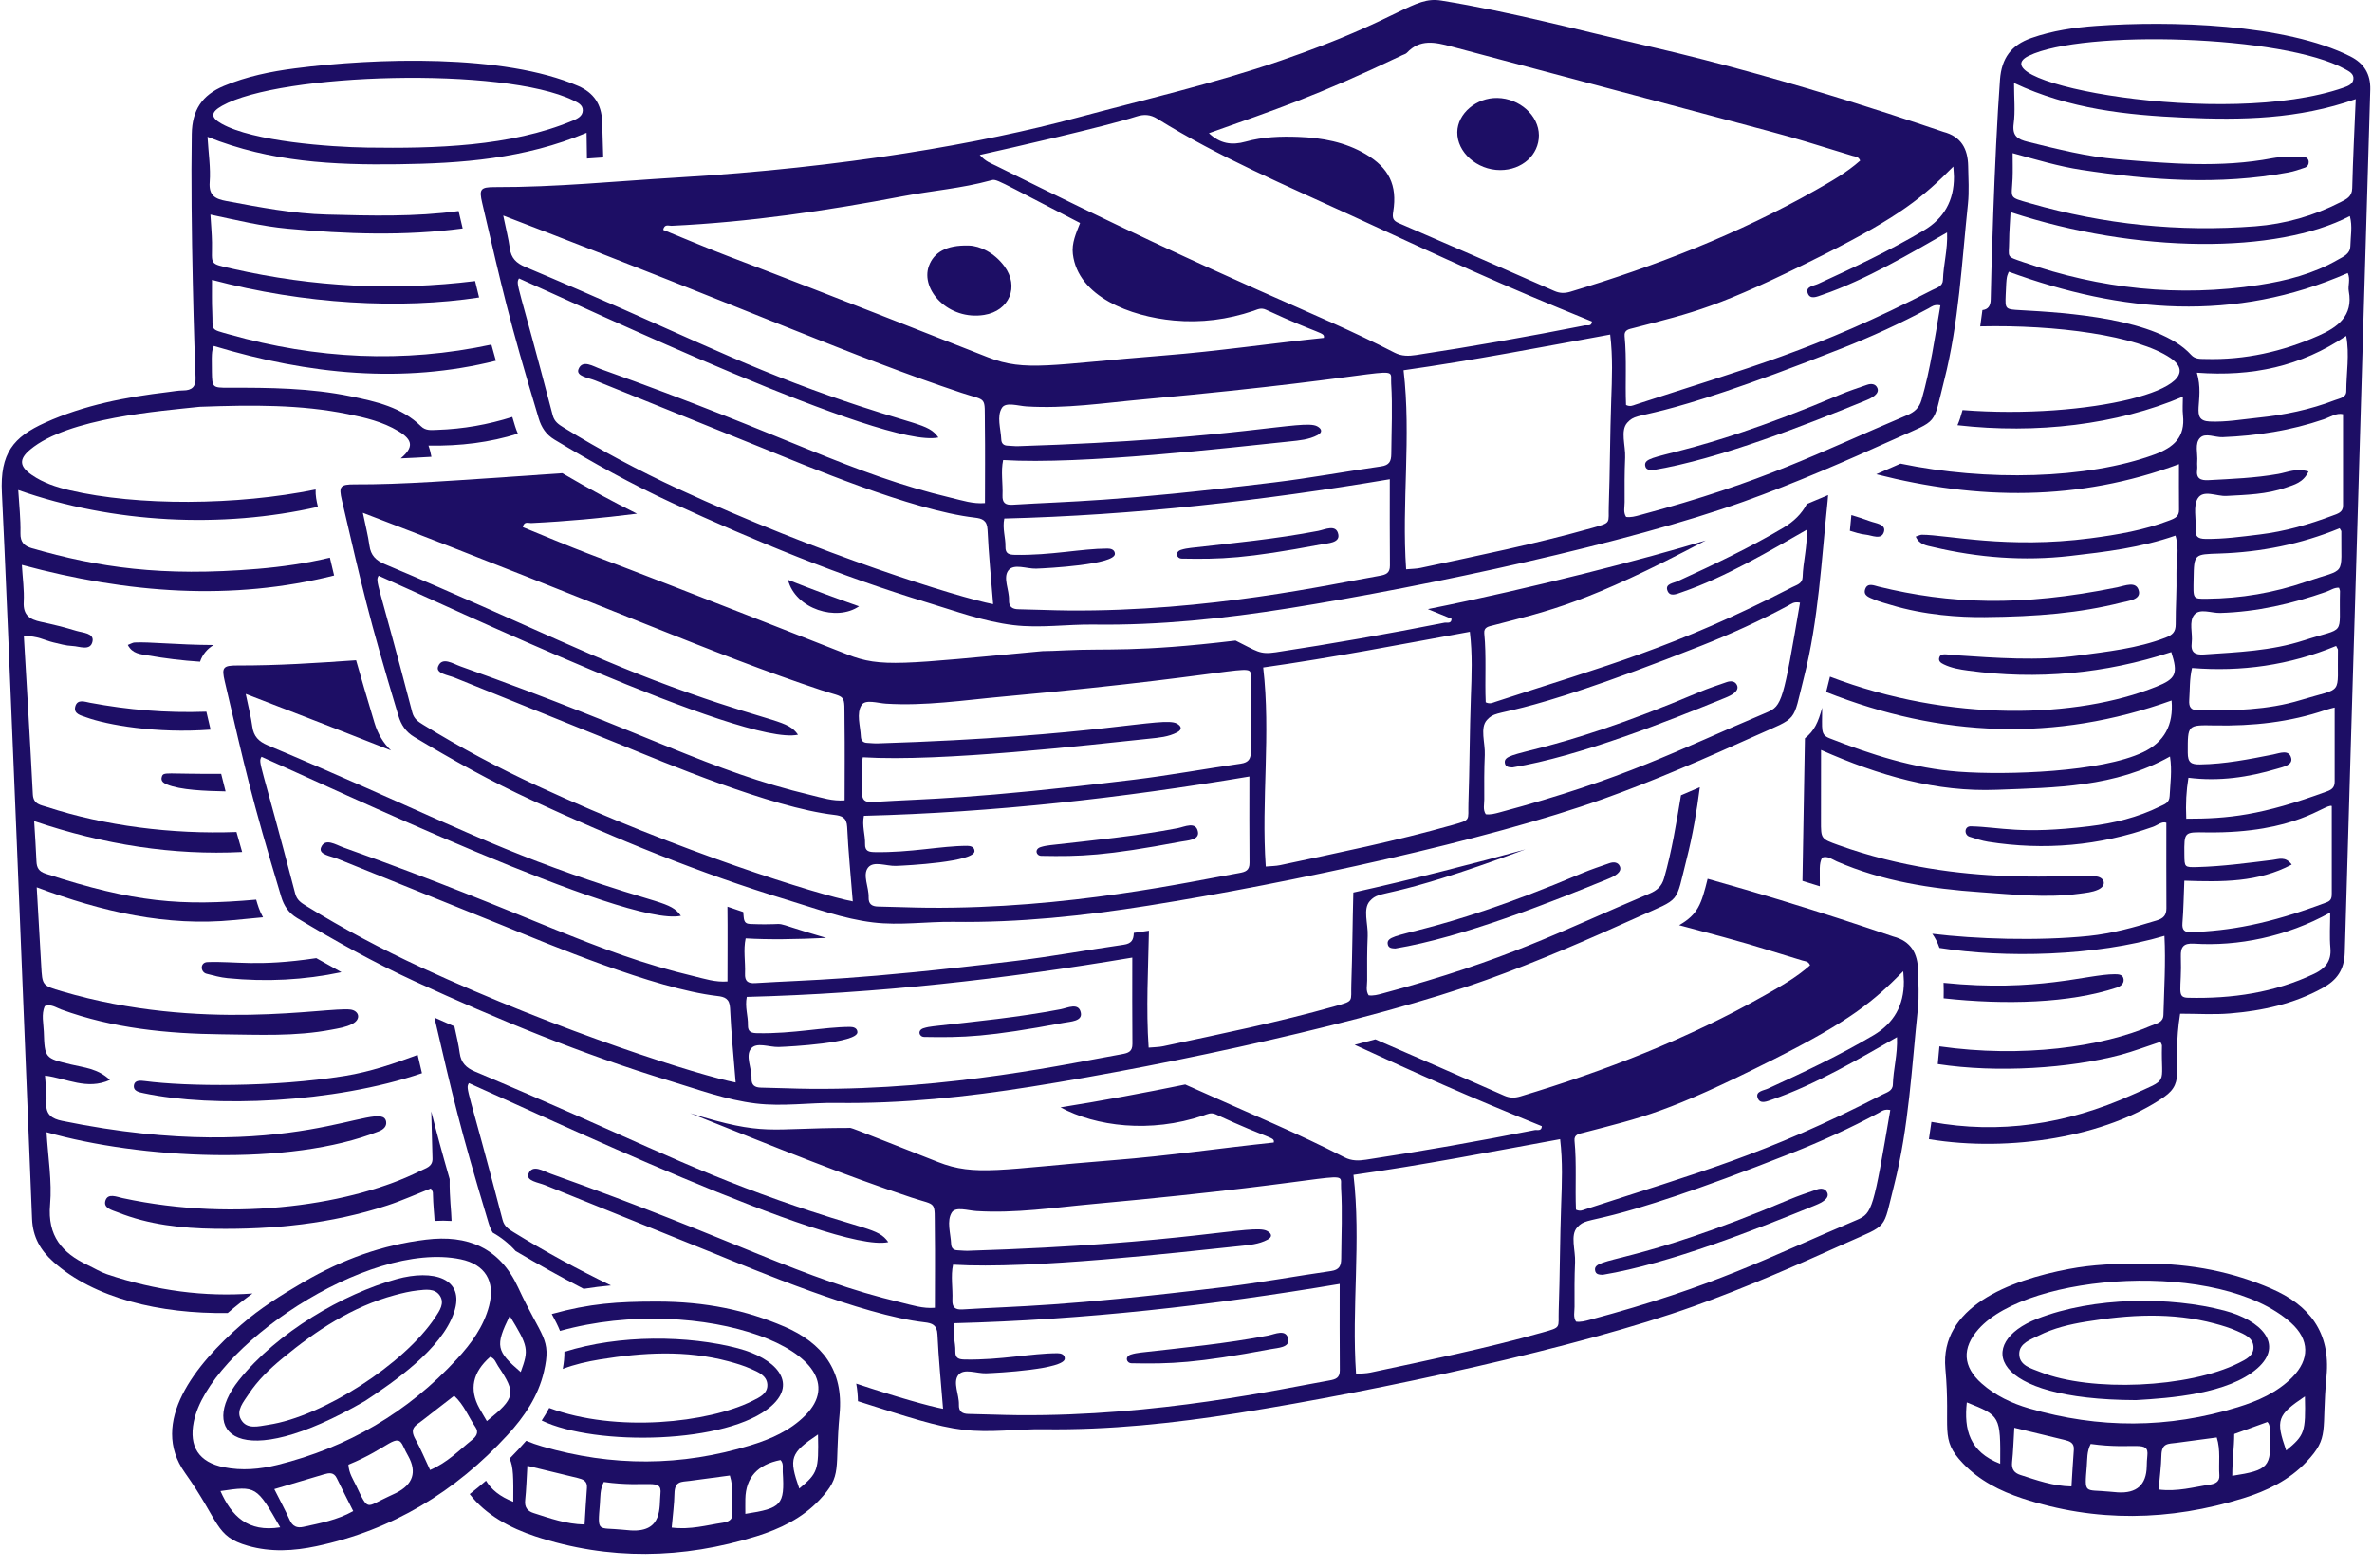<svg xmlns="http://www.w3.org/2000/svg" width="118" height="78" viewBox="0 0 118 78" fill="none"><path d="M105.298 49.144C105.487 49.081 105.666 48.955 105.643 48.732C105.616 48.482 105.388 48.477 105.195 48.477C103.839 48.478 101.363 49.382 96.686 48.905C96.694 49.137 96.697 49.402 96.69 49.675C99.764 50.01 102.956 49.92 105.298 49.144Z" fill="#1D0E65"></path><path d="M116.932 2.811C113.684 1.17 107.93 1.028 104.281 1.288C103.192 1.366 102.106 1.525 101.057 1.891C100.053 2.242 99.574 2.89 99.494 3.962C99.207 7.833 99.043 14.118 99.033 14.886C99.029 15.231 98.897 15.397 98.619 15.43C98.585 15.7 98.549 15.969 98.51 16.239C102.267 16.154 106.326 16.693 107.975 17.814C110.214 19.337 103.829 20.887 97.63 20.405C97.55 20.7 97.473 20.945 97.377 21.158C101.309 21.605 105.311 21.135 108.592 19.737C108.592 20.062 108.565 20.366 108.597 20.663C108.716 21.751 108.142 22.26 107.181 22.614C103.826 23.848 98.804 23.955 94.544 23.069L93.339 23.597C98.376 24.882 103.385 24.955 108.398 23.095C108.398 23.832 108.394 24.601 108.401 25.37C108.404 25.694 108.209 25.787 107.943 25.889C106.669 26.381 105.343 26.607 103.996 26.784C99.85 27.326 96.842 26.608 95.609 26.608C95.526 26.608 95.443 26.655 95.301 26.701C95.484 27.111 95.849 27.145 96.169 27.221C98.414 27.751 100.681 27.927 102.982 27.663C104.74 27.462 106.496 27.252 108.224 26.65C108.433 27.344 108.261 27.95 108.273 28.545C108.292 29.383 108.23 30.222 108.235 31.06C108.237 31.445 108.077 31.596 107.721 31.732C106.319 32.269 104.843 32.421 103.376 32.621C101.35 32.896 99.32 32.738 97.293 32.604C96.83 32.573 96.563 32.483 96.482 32.693C96.404 32.894 96.552 32.987 96.696 33.057C97.077 33.243 97.492 33.312 97.906 33.368C101.347 33.84 104.716 33.524 108.016 32.447C108.36 33.52 108.258 33.772 107.265 34.17C103.333 35.747 97.03 35.958 91.036 33.67C90.965 33.969 90.956 33.993 90.846 34.433C96.553 36.695 102.263 36.925 108.03 34.855C108.135 36.072 107.663 36.93 106.614 37.428C104.532 38.418 99.88 38.577 97.453 38.4C95.22 38.236 93.1 37.554 91.022 36.738C90.552 36.553 90.65 36.342 90.648 35.213C90.451 35.937 90.265 36.36 89.79 36.737L89.667 43.832C89.947 43.919 90.235 44.007 90.531 44.099C90.541 43.262 90.478 43.01 90.645 42.672C90.933 42.575 91.141 42.762 91.369 42.861C93.648 43.85 96.061 44.224 98.513 44.393C100.152 44.506 101.794 44.693 103.439 44.47C103.759 44.426 104.079 44.402 104.379 44.266C104.813 44.069 104.703 43.687 104.329 43.617C103.264 43.417 97.642 44.269 91.453 42.05C90.583 41.737 90.587 41.739 90.589 40.84C90.593 39.721 90.592 38.6 90.592 37.317C93.481 38.596 96.318 39.416 99.329 39.299C102.249 39.186 105.205 39.182 107.951 37.642C108.063 38.357 107.963 38.983 107.934 39.611C107.919 39.959 107.675 40.018 107.454 40.127C106.343 40.676 105.157 40.964 103.935 41.113C100.5 41.531 99.53 41.153 98.048 41.116C97.705 41.107 97.703 41.545 97.976 41.633C98.282 41.732 98.59 41.835 98.907 41.886C101.699 42.327 104.433 42.088 107.102 41.143C107.333 41.061 107.545 40.857 107.77 40.938C107.77 42.373 107.764 43.781 107.773 45.191C107.774 45.536 107.631 45.695 107.296 45.798C106.186 46.138 105.079 46.451 103.911 46.571C101.356 46.832 98.253 46.722 96.124 46.462C96.266 46.661 96.39 46.895 96.482 47.167C99.712 47.681 104.236 47.586 107.675 46.566C107.743 47.893 107.659 49.195 107.625 50.498C107.614 50.883 107.289 50.918 107.031 51.03C104.57 52.094 100.61 52.653 96.48 52.065L96.398 52.946C99.367 53.403 102.978 53.152 105.468 52.493C106.147 52.313 106.805 52.059 107.472 51.84C107.507 51.919 107.553 51.976 107.551 52.032C107.497 54.025 107.947 53.633 106.063 54.481C102.782 55.958 99.445 56.443 96.082 55.824C96.044 56.111 96.003 56.397 95.957 56.684C100.005 57.353 104.796 56.551 107.64 54.595C108.787 53.806 108.027 53.132 108.455 50.44C109.323 50.44 110.133 50.495 110.931 50.428C112.545 50.294 114.114 49.956 115.554 49.156C116.254 48.766 116.621 48.264 116.645 47.396C116.857 39.85 117.887 5.67 117.914 4.445C117.929 3.693 117.613 3.156 116.932 2.812L116.932 2.811ZM100.925 2.778C103.603 1.465 113.623 1.741 116.674 3.447C116.863 3.552 117.103 3.668 117.076 3.932C117.05 4.188 116.807 4.282 116.598 4.356C110.683 6.433 98.247 4.09 100.924 2.778H100.925ZM115.127 48.453C113.14 49.399 111.028 49.701 108.848 49.648C108.246 49.634 108.548 49.246 108.491 47.6C108.474 47.114 108.624 46.921 109.15 46.955C111.32 47.092 113.739 46.62 115.92 45.408C115.92 46.04 115.879 46.612 115.93 47.177C115.991 47.836 115.653 48.203 115.127 48.453H115.127ZM115.998 44.444C115.998 44.636 115.992 44.804 115.75 44.896C112.799 46.011 110.885 46.311 109.003 46.384C108.692 46.396 108.541 46.293 108.57 45.937C108.625 45.267 108.631 44.594 108.665 43.822C110.548 43.887 112.329 43.909 114.005 43.02C113.69 42.594 113.366 42.751 113.058 42.788C111.812 42.94 110.568 43.111 109.311 43.144C108.672 43.161 108.672 43.155 108.666 42.524C108.654 41.371 108.654 41.404 109.773 41.419C114.25 41.475 115.653 39.981 115.998 40.105V44.446V44.444ZM116.142 38.889C116.142 39.145 116.039 39.276 115.781 39.371C112.489 40.586 110.825 40.739 108.761 40.739C108.726 39.985 108.761 39.35 108.868 38.7C110.408 38.893 111.856 38.674 113.28 38.25C113.583 38.16 114.059 38.07 113.981 37.727C113.876 37.27 113.403 37.48 113.076 37.544C111.876 37.78 110.68 38.019 109.448 38.036C109.004 38.042 108.836 37.945 108.835 37.455C108.834 36.064 108.807 36.069 110.184 36.096C112.062 36.131 113.908 35.938 115.697 35.326C115.845 35.276 115.999 35.242 116.142 35.204V38.889ZM114.447 34.835C112.807 35.335 111.091 35.363 109.383 35.35C108.991 35.348 108.883 35.187 108.908 34.829C108.945 34.319 108.915 33.803 109.047 33.239C111.495 33.435 113.881 33.108 116.215 32.141C116.278 32.271 116.306 32.301 116.305 32.329C116.259 34.675 116.64 34.166 114.447 34.835ZM114.6 31.867C112.993 32.39 111.313 32.451 109.644 32.566C109.19 32.598 108.972 32.461 109.032 31.981C109.091 31.508 108.873 30.924 109.167 30.582C109.446 30.258 110.014 30.513 110.452 30.5C112.272 30.447 114.018 30.045 115.726 29.445C115.934 29.372 116.12 29.229 116.358 29.244C116.376 29.308 116.409 29.367 116.407 29.425C116.347 31.73 116.758 31.166 114.601 31.868L114.6 31.867ZM114.718 28.948C113.121 29.498 111.476 29.777 109.787 29.793C109.067 29.799 109.109 29.807 109.126 28.802C109.147 27.551 109.152 27.584 110.423 27.542C112.464 27.474 114.447 27.084 116.39 26.285C116.445 26.382 116.474 26.411 116.474 26.439C116.45 28.754 116.77 28.242 114.718 28.948ZM116.559 25.158C116.56 25.499 116.288 25.561 116.054 25.65C114.875 26.096 113.664 26.444 112.413 26.595C111.518 26.703 110.622 26.828 109.714 26.816C109.338 26.811 109.193 26.694 109.222 26.316C109.26 25.802 109.097 25.181 109.332 24.799C109.61 24.348 110.266 24.704 110.755 24.677C111.755 24.622 112.758 24.601 113.712 24.264C114.12 24.12 114.582 24.019 114.842 23.461C114.25 23.277 113.792 23.502 113.333 23.583C112.184 23.786 111.026 23.83 109.867 23.892C109.476 23.913 109.24 23.815 109.302 23.365C109.32 23.238 109.293 23.107 109.305 22.979C109.342 22.568 109.162 22.059 109.458 21.775C109.719 21.526 110.189 21.768 110.569 21.752C112.286 21.683 113.964 21.421 115.595 20.865C115.919 20.755 116.229 20.532 116.559 20.609C116.559 22.137 116.555 23.648 116.559 25.158ZM116.721 19.461C116.721 19.788 116.393 19.817 116.164 19.906C114.927 20.383 113.639 20.649 112.327 20.784C111.53 20.866 110.737 21.009 109.927 20.973C108.888 20.927 109.703 19.945 109.288 18.544C112.036 18.75 114.457 18.234 116.716 16.714C116.892 17.649 116.721 18.559 116.721 19.461ZM115.339 16.703C113.553 17.494 111.678 17.919 109.711 17.862C109.457 17.855 109.205 17.882 109 17.656C107.345 15.833 102.77 15.556 100.488 15.432C99.751 15.392 99.749 15.379 99.776 14.683C99.816 13.645 99.837 13.789 99.93 13.522C105.554 15.577 111.174 16.05 116.794 13.586C116.94 13.914 116.792 14.206 116.845 14.488C117.078 15.73 116.272 16.29 115.34 16.703L115.339 16.703ZM116.922 12.25C116.914 12.638 116.575 12.767 116.304 12.923C115.087 13.625 113.744 13.971 112.376 14.181C108.386 14.796 104.485 14.374 100.679 13.053C99.758 12.733 99.945 12.856 99.95 11.978C99.952 11.53 99.992 11.08 100.019 10.555C106.321 12.626 113.266 12.64 116.898 10.751C117.038 11.262 116.932 11.761 116.923 12.249L116.922 12.25ZM117.016 9.369C117.005 9.791 116.725 9.91 116.445 10.054C115.109 10.739 113.679 11.145 112.193 11.26C108.398 11.553 104.658 11.169 100.999 10.116C99.889 9.796 100.076 9.902 100.12 8.87C100.136 8.486 100.122 8.1 100.122 7.621C101.31 7.946 102.409 8.279 103.541 8.451C106.964 8.972 110.393 9.222 113.831 8.582C114.114 8.53 114.391 8.435 114.664 8.341C114.934 8.247 114.919 7.805 114.585 7.811C114.071 7.82 113.543 7.776 113.044 7.872C110.474 8.362 107.905 8.138 105.334 7.922C103.821 7.794 102.353 7.422 100.881 7.058C100.382 6.936 100.092 6.776 100.174 6.16C100.258 5.534 100.192 4.886 100.192 4.129C102.966 5.435 105.805 5.725 108.662 5.854C111.5 5.982 114.335 5.94 117.19 4.931C117.126 6.472 117.051 7.921 117.016 9.369Z" fill="#1D0E65"></path><path d="M93.725 26.446C93.819 26.079 93.306 26.039 93.025 25.934C92.677 25.805 92.368 25.71 92.101 25.631C92.076 25.89 92.051 26.151 92.026 26.411C92.284 26.489 92.543 26.578 92.806 26.603C93.128 26.634 93.61 26.897 93.725 26.446Z" fill="#1D0E65"></path><path d="M98.725 30.707C97.473 30.718 95.742 30.61 94.059 30.099C93.782 30.016 93.501 29.943 93.236 29.83C93.013 29.734 92.673 29.647 92.788 29.314C92.903 28.979 93.229 29.134 93.456 29.19C96.986 30.051 100.503 30.203 105.327 29.224C105.713 29.146 106.286 28.884 106.404 29.412C106.501 29.841 105.883 29.895 105.531 29.983C103.46 30.503 101.349 30.684 98.725 30.707Z" fill="#1D0E65"></path><path d="M8.311 39.036C8.967 39.31 10.201 39.359 11.222 39.378C11.146 39.085 11.074 38.796 11.003 38.506C8.248 38.522 8.136 38.386 8.052 38.646C7.978 38.874 8.147 38.967 8.312 39.036L8.311 39.036Z" fill="#1D0E65"></path><path d="M6.693 31.97C6.602 31.974 6.513 32.034 6.358 32.092C6.587 32.536 6.993 32.549 7.352 32.612C8.218 32.764 9.085 32.87 9.952 32.925C10.071 32.561 10.336 32.258 10.632 32.096C8.786 32.087 7.404 31.929 6.693 31.97Z" fill="#1D0E65"></path><path d="M7.214 53.793C6.994 53.765 6.712 53.739 6.666 53.982C6.606 54.301 6.936 54.351 7.16 54.398C10.589 55.126 16.583 54.899 20.992 53.401L20.777 52.49C19.595 52.927 18.414 53.332 17.158 53.535C13.575 54.112 9.282 54.063 7.214 53.793Z" fill="#1D0E65"></path><path d="M29.952 6.022C29.922 5.189 29.537 4.615 28.761 4.277C25.059 2.668 18.669 2.883 14.666 3.402C13.467 3.557 12.274 3.802 11.138 4.276C10.049 4.73 9.56 5.478 9.54 6.668C9.465 11.105 9.687 17.861 9.729 18.785C9.75 19.238 9.553 19.426 9.111 19.428C8.862 19.43 8.612 19.477 8.365 19.507C6.264 19.758 4.196 20.151 2.253 21.028C0.662 21.745 -0.004 22.552 0.095 24.529C0.352 29.671 1.317 53.753 1.595 60.649C1.631 61.549 2.01 62.209 2.649 62.781C4.679 64.6 7.944 65.382 11.328 65.334C11.727 64.992 12.141 64.667 12.562 64.362C10.19 64.539 7.774 64.23 5.322 63.404C4.987 63.291 4.68 63.097 4.357 62.945C3.085 62.347 2.356 61.49 2.492 59.94C2.593 58.788 2.39 57.611 2.316 56.338C6.956 57.66 14.394 58.062 18.854 56.29C19.06 56.208 19.249 56.056 19.209 55.813C19.005 54.579 14.533 58.118 3.093 55.773C2.586 55.669 2.26 55.463 2.306 54.859C2.339 54.437 2.268 54.008 2.24 53.52C3.328 53.66 4.327 54.255 5.468 53.736C4.867 53.166 4.178 53.121 3.536 52.967C2.233 52.654 2.225 52.658 2.18 51.332C2.165 50.909 2.051 50.48 2.226 50.066C2.54 49.941 2.781 50.135 3.04 50.229C5.625 51.172 8.319 51.437 11.043 51.466C12.865 51.485 14.69 51.581 16.498 51.234C16.849 51.167 17.202 51.117 17.527 50.949C17.99 50.707 17.855 50.286 17.43 50.234C16.282 50.091 10.016 51.369 3.083 49.327C2.1 49.038 2.104 49.038 2.051 48.044C1.983 46.804 1.909 45.57 1.827 44.151C5.106 45.379 8.298 46.106 11.622 45.783C12.109 45.736 12.597 45.691 13.085 45.643C12.896 45.301 12.822 45.029 12.744 44.765C9.029 45.089 6.689 44.917 2.27 43.473C1.931 43.362 1.827 43.177 1.814 42.859C1.787 42.219 1.743 41.578 1.7 40.857C5.183 42.038 8.63 42.566 12.046 42.394C11.945 42.044 11.852 41.714 11.764 41.4C8.535 41.518 5.201 41.088 2.354 40.159C2.033 40.054 1.66 40.032 1.634 39.527C1.501 36.928 1.343 34.329 1.187 31.652C1.864 31.631 2.241 31.87 2.652 31.965C2.965 32.038 3.28 32.131 3.596 32.143C3.953 32.156 4.506 32.416 4.604 31.91C4.683 31.498 4.113 31.487 3.796 31.39C3.217 31.212 2.627 31.068 2.034 30.942C1.487 30.826 1.145 30.612 1.181 29.959C1.213 29.358 1.125 28.753 1.088 28.108C6.362 29.529 11.542 29.915 16.621 28.635C16.553 28.349 16.483 28.055 16.411 27.748C15.23 28.032 14.026 28.204 12.811 28.306C8.033 28.707 4.876 28.227 1.59 27.281C1.211 27.172 1.008 26.985 1.018 26.53C1.034 25.83 0.953 25.127 0.908 24.383C5.631 26.047 11.055 26.304 15.816 25.22C15.746 24.932 15.689 24.662 15.702 24.357C11.794 25.154 6.836 25.185 3.463 24.394C2.798 24.238 2.153 24.025 1.586 23.636C0.96 23.206 0.934 22.845 1.506 22.367C3.398 20.788 7.998 20.452 9.932 20.242C12.603 20.144 14.959 20.13 17.289 20.601C18.167 20.779 19.039 20.984 19.814 21.45C20.554 21.895 20.581 22.261 19.934 22.808C20.442 22.787 20.95 22.76 21.462 22.729C21.43 22.55 21.384 22.363 21.315 22.172C22.9 22.198 24.375 22.015 25.763 21.578C25.651 21.324 25.606 21.149 25.485 20.746C24.282 21.127 23.035 21.349 21.741 21.39C21.459 21.398 21.181 21.444 20.941 21.208C19.975 20.259 18.713 19.982 17.452 19.721C15.447 19.306 13.414 19.287 11.378 19.293C10.561 19.295 10.557 19.282 10.541 18.51C10.518 17.332 10.563 17.476 10.636 17.215C15.383 18.644 20.074 19.097 24.669 17.949C24.59 17.67 24.516 17.403 24.445 17.146C20.072 18.083 15.73 17.86 11.434 16.648C10.395 16.355 10.609 16.478 10.559 15.507C10.534 15.009 10.549 14.509 10.546 13.927C15.124 15.143 19.943 15.396 23.834 14.802C23.767 14.533 23.702 14.262 23.635 13.985C19.597 14.484 15.575 14.281 11.598 13.381C10.349 13.099 10.563 13.204 10.546 12.06C10.539 11.633 10.5 11.207 10.468 10.677C11.803 10.962 13.04 11.26 14.303 11.377C17.22 11.65 20.13 11.749 23.017 11.367L22.814 10.501C20.641 10.795 18.449 10.734 16.255 10.676C14.571 10.632 12.922 10.312 11.271 10.005C10.713 9.901 10.38 9.743 10.432 9.056C10.485 8.359 10.372 7.646 10.323 6.808C13.478 8.075 16.636 8.214 19.806 8.173C22.954 8.132 26.086 7.907 29.18 6.608L29.199 7.889L30.009 7.834C29.979 6.815 29.96 6.178 29.955 6.023L29.952 6.022ZM28.992 5.504C28.98 5.788 28.718 5.909 28.491 6.004C25.392 7.3 21.607 7.392 18.266 7.343C16.425 7.317 12.592 7.039 11.026 6.158C10.467 5.844 10.471 5.589 11.048 5.263C13.947 3.63 25.051 3.306 28.516 4.994C28.732 5.099 29.005 5.211 28.992 5.504Z" fill="#1D0E65"></path><path d="M20.895 58.267C17.656 59.897 11.841 60.855 6.095 59.615C5.803 59.552 5.375 59.361 5.249 59.728C5.115 60.119 5.585 60.215 5.859 60.324C7.409 60.942 9.046 61.119 10.691 61.142C13.601 61.183 16.477 60.894 19.26 59.984C19.999 59.743 20.711 59.419 21.435 59.133C21.477 59.219 21.534 59.279 21.535 59.342C21.551 60.027 21.609 60.455 21.62 60.752C21.912 60.735 22.194 60.736 22.465 60.754C22.455 60.257 22.358 59.615 22.37 58.672C21.986 57.34 21.708 56.308 21.454 55.301C21.482 56.084 21.49 56.862 21.516 57.641C21.53 58.067 21.172 58.126 20.894 58.267H20.895Z" fill="#1D0E65"></path><path d="M10.32 47.873C9.938 47.888 9.966 48.373 10.272 48.453C10.617 48.543 10.965 48.637 11.319 48.672C13.25 48.863 15.14 48.765 16.986 48.375C16.579 48.153 16.163 47.92 15.735 47.676C12.76 48.117 11.714 47.819 10.32 47.873Z" fill="#1D0E65"></path><path d="M10.267 35.413C8.239 35.485 6.36 35.318 4.479 34.968C4.224 34.921 3.853 34.77 3.747 35.148C3.642 35.524 4.024 35.597 4.277 35.689C5.317 36.069 7.781 36.509 10.476 36.305L10.267 35.413Z" fill="#1D0E65"></path><path d="M25.002 60.7C23.256 54.005 23.149 54.216 23.326 53.894C26.623 55.343 41.488 62.399 44.19 61.806C43.677 61.076 43.056 61.246 38.775 59.734C33.915 58.018 31.28 56.544 23.625 53.317C23.193 53.135 22.936 52.883 22.87 52.403C22.814 51.985 22.715 51.572 22.606 51.073C22.278 50.929 21.948 50.783 21.612 50.633C22.546 54.638 22.84 55.979 24.307 60.86C24.359 61.031 24.425 61.189 24.51 61.333C24.933 61.569 25.313 61.873 25.649 62.248C26.762 62.905 27.888 63.539 29.036 64.131C29.488 64.058 29.942 64.002 30.392 63.961C28.732 63.159 27.113 62.276 25.542 61.309C25.297 61.158 25.085 61.021 25.002 60.7Z" fill="#1D0E65"></path><path d="M95.419 48.3C95.403 47.451 95.078 46.831 94.181 46.599C94.048 46.565 90.045 45.15 84.95 43.728C84.636 44.992 84.477 45.491 83.533 46.036C87.484 47.089 86.726 46.904 89.671 47.796C89.798 47.835 89.957 47.821 90.046 48.031C89.378 48.628 88.595 49.07 87.816 49.511C83.964 51.691 79.867 53.282 75.639 54.554C75.343 54.643 75.105 54.639 74.826 54.516C72.694 53.575 70.558 52.642 68.42 51.716C68.091 51.804 67.747 51.893 67.389 51.987C70.692 53.507 72.829 54.466 76.702 56.038C76.696 56.304 76.46 56.21 76.35 56.232C73.562 56.783 70.764 57.279 67.954 57.705C67.59 57.76 67.243 57.772 66.88 57.585C64.526 56.374 62.505 55.556 58.962 53.963C56.977 54.37 54.867 54.764 52.758 55.101C54.507 56.046 57.219 56.4 59.861 55.508C60.07 55.437 60.236 55.334 60.493 55.454C63.221 56.723 63.415 56.559 63.366 56.851C60.73 57.127 58.093 57.516 55.435 57.725C49.789 58.171 48.528 58.554 46.658 57.818C41.89 55.941 42.404 56.125 42.203 56.125C38.194 56.125 38.088 56.557 34.335 55.392C39.003 57.26 41.985 58.469 45.332 59.584C46.648 60.022 46.482 59.694 46.505 61.205C46.523 62.48 46.508 63.759 46.508 65.073C45.913 65.123 45.375 64.941 44.831 64.811C39.753 63.601 36.82 61.761 27.396 58.404C27.027 58.273 26.484 57.908 26.288 58.409C26.15 58.76 26.789 58.838 27.108 58.968C29.872 60.094 32.647 61.195 35.411 62.321C37.531 63.183 42.861 65.434 45.996 65.796C46.367 65.839 46.614 65.923 46.636 66.399C46.692 67.615 46.815 68.83 46.915 70.1C46.225 69.969 44.669 69.535 42.595 68.846C42.646 69.126 42.675 69.418 42.68 69.721C45.156 70.509 46.599 70.986 47.921 71.145C49.256 71.307 50.587 71.099 51.924 71.117C55.181 71.162 58.41 70.819 61.614 70.309C68.672 69.185 78.543 67.045 84.254 64.999C86.825 64.079 89.325 62.984 91.809 61.864C93.983 60.885 93.645 61.261 94.23 58.964C94.962 56.083 95.1 53.116 95.411 50.177C95.476 49.559 95.432 48.926 95.421 48.3H95.419ZM66.132 68.69C63.709 69.114 57.623 70.475 50.648 70.416C49.824 70.409 49.001 70.369 48.175 70.356C47.864 70.35 47.692 70.231 47.703 69.902C47.721 69.394 47.386 68.784 47.676 68.416C47.95 68.07 48.581 68.348 49.053 68.334C49.595 68.317 52.993 68.135 52.971 67.594C52.963 67.384 52.766 67.335 52.605 67.335C51.301 67.337 49.793 67.68 48.013 67.648C47.724 67.643 47.515 67.609 47.526 67.243C47.539 66.79 47.365 66.347 47.468 65.841C53.93 65.675 60.273 64.96 66.646 63.885C66.646 65.346 66.638 66.762 66.652 68.177C66.656 68.564 66.45 68.634 66.132 68.69ZM66.721 62.622C66.718 62.993 66.622 63.187 66.218 63.245C64.444 63.499 62.679 63.826 60.902 64.042C52.745 65.032 50.686 64.98 47.887 65.155C47.513 65.179 47.365 65.051 47.38 64.684C47.405 64.093 47.289 63.5 47.412 62.928C51.324 63.169 58.695 62.31 61.656 62.003C62.138 61.953 62.623 61.915 63.057 61.683C63.317 61.544 63.263 61.372 63.032 61.249C62.346 60.88 59.166 61.893 48.146 62.237C47.977 62.242 47.805 62.219 47.635 62.213C47.433 62.205 47.327 62.106 47.317 61.899C47.293 61.365 47.081 60.753 47.353 60.327C47.543 60.029 48.154 60.234 48.568 60.26C50.515 60.383 52.434 60.087 54.361 59.911C67.742 58.688 66.65 58.071 66.715 59.119C66.787 60.286 66.729 61.454 66.721 62.622ZM77.664 59.921C77.601 61.685 77.603 63.449 77.541 65.213C77.511 66.093 77.7 66.03 76.729 66.304C73.909 67.1 71.04 67.684 68.178 68.296C67.96 68.343 67.73 68.341 67.46 68.365C67.23 65.056 67.718 61.769 67.331 58.46C70.797 57.97 74.166 57.314 77.612 56.684C77.747 57.824 77.701 58.871 77.664 59.921V59.921ZM92.378 60.7C87.898 62.593 85.323 64.001 79.079 65.674C78.858 65.733 78.641 65.794 78.404 65.763C78.251 65.532 78.331 65.271 78.329 65.026C78.325 64.287 78.322 63.546 78.355 62.808C78.382 62.215 78.103 61.463 78.463 61.071C79.1 60.376 79.128 61.325 89.128 57.375C90.606 56.792 92.053 56.131 93.455 55.378C93.598 55.3 93.731 55.171 94.037 55.234C93.2 60.131 93.153 60.373 92.378 60.7ZM87.43 54.606C87.544 54.979 87.907 54.798 88.163 54.711C90.317 53.975 92.609 52.611 94.37 51.607C94.407 52.459 94.186 53.206 94.165 53.968C94.156 54.291 93.858 54.355 93.642 54.467C87.777 57.493 84.429 58.35 78.873 60.171C78.741 60.214 78.611 60.292 78.4 60.192C78.352 59.07 78.44 57.911 78.328 56.76C78.297 56.445 78.558 56.418 78.778 56.361C81.729 55.586 82.925 55.383 88.22 52.719C92.06 50.787 93.188 49.834 94.681 48.328C94.7 48.626 94.711 48.734 94.712 48.842C94.717 50.021 94.219 50.91 93.203 51.511C91.51 52.512 89.737 53.349 87.953 54.166C87.742 54.263 87.336 54.296 87.431 54.607L87.43 54.606Z" fill="#1D0E65"></path><path d="M56.298 67.835C56.026 67.83 55.948 67.499 56.257 67.4C56.416 67.349 56.586 67.32 56.753 67.301C58.868 67.061 60.987 66.858 63.081 66.456C63.422 66.39 63.992 66.097 64.087 66.642C64.159 67.052 63.569 67.067 63.229 67.13C59.478 67.835 58.233 67.871 56.298 67.835Z" fill="#1D0E65"></path><path d="M79.728 63.432C79.569 63.421 79.377 63.429 79.349 63.199C79.267 62.527 81.251 62.976 89.023 59.684C89.467 59.497 89.928 59.346 90.383 59.187C90.586 59.116 90.809 59.129 90.901 59.345C91.026 59.637 90.625 59.842 90.331 59.962C87.426 61.146 83.066 62.88 79.728 63.432Z" fill="#1D0E65"></path><path d="M83.624 39.571C83.39 40.975 83.17 42.352 82.782 43.701C82.665 44.108 82.42 44.312 82.061 44.463C77.581 46.356 75.006 47.764 68.761 49.438C68.54 49.497 68.324 49.557 68.087 49.526C67.933 49.295 68.013 49.034 68.012 48.79C68.008 48.051 68.005 47.31 68.038 46.572C68.065 45.978 67.786 45.227 68.146 44.834C68.713 44.215 68.797 44.901 75.887 42.263C73.429 42.944 70.142 43.784 67.324 44.411C67.283 45.932 67.276 47.455 67.224 48.976C67.193 49.857 67.382 49.794 66.411 50.068C63.592 50.864 60.722 51.448 57.86 52.06C57.642 52.106 57.412 52.104 57.142 52.129C57.007 50.184 57.12 48.247 57.157 46.31C56.905 46.347 56.653 46.383 56.403 46.418C56.394 46.768 56.292 46.952 55.901 47.008C54.127 47.263 52.362 47.589 50.584 47.805C42.428 48.796 40.369 48.743 37.569 48.919C37.195 48.942 37.048 48.815 37.063 48.448C37.087 47.857 36.971 47.264 37.095 46.692C38.209 46.761 39.605 46.74 41.1 46.668C37.728 45.687 39.762 46.068 37.317 45.976C36.959 45.962 37.014 45.7 36.974 45.38C36.713 45.293 36.451 45.205 36.188 45.114C36.203 46.342 36.19 47.572 36.19 48.836C35.595 48.885 35.056 48.704 34.513 48.574C29.435 47.362 26.502 45.523 17.078 42.167C16.709 42.036 16.166 41.67 15.97 42.172C15.832 42.523 16.471 42.601 16.79 42.731C19.553 43.856 22.328 44.958 25.093 46.083C27.212 46.945 32.543 49.197 35.678 49.559C36.049 49.601 36.296 49.686 36.318 50.161C36.373 51.377 36.496 52.592 36.597 53.863C34.898 53.54 27.961 51.378 20.936 48.13C18.974 47.223 17.066 46.206 15.225 45.072C14.98 44.921 14.768 44.784 14.685 44.462C12.94 37.772 12.832 37.979 13.009 37.657C16.306 39.106 31.171 46.162 33.873 45.569C33.36 44.839 32.739 45.009 28.458 43.497C23.598 41.781 20.963 40.307 13.308 37.08C12.876 36.897 12.619 36.646 12.553 36.165C12.486 35.666 12.357 35.171 12.224 34.528C14.989 35.588 17.367 36.517 19.452 37.34C19.071 36.978 18.795 36.518 18.629 35.965C18.259 34.735 17.964 33.729 17.715 32.852C15.753 32.991 13.791 33.119 11.821 33.113C11.088 33.111 11.019 33.211 11.181 33.905C12.207 38.3 12.464 39.548 13.99 44.622C14.125 45.07 14.356 45.426 14.78 45.681C16.681 46.822 18.616 47.901 20.632 48.829C24.763 50.73 28.963 52.461 33.32 53.783C34.733 54.211 36.125 54.73 37.602 54.908C38.937 55.07 40.268 54.862 41.605 54.88C44.862 54.925 48.091 54.582 51.295 54.072C58.353 52.948 68.223 50.808 73.935 48.762C76.505 47.842 79.006 46.747 81.49 45.627C83.663 44.648 83.326 45.024 83.91 42.727C84.209 41.554 84.409 40.366 84.561 39.171C84.236 39.311 83.924 39.444 83.624 39.571ZM55.815 52.453C53.392 52.877 47.305 54.237 40.331 54.179C39.507 54.172 38.683 54.132 37.858 54.118C37.547 54.113 37.375 53.994 37.386 53.665C37.404 53.157 37.069 52.547 37.359 52.179C37.632 51.834 38.264 52.111 38.736 52.097C39.278 52.08 42.676 51.898 42.654 51.357C42.645 51.147 42.449 51.098 42.287 51.098C40.983 51.1 39.476 51.443 37.695 51.411C37.406 51.406 37.197 51.372 37.208 51.006C37.22 50.553 37.047 50.11 37.15 49.605C43.612 49.438 49.955 48.723 56.328 47.648C56.328 49.109 56.32 50.525 56.334 51.94C56.338 52.327 56.13 52.397 55.813 52.453H55.815Z" fill="#1D0E65"></path><path d="M45.981 51.598C45.71 51.593 45.632 51.263 45.941 51.164C46.1 51.113 46.269 51.084 46.437 51.065C48.552 50.825 50.671 50.622 52.765 50.219C53.106 50.154 53.676 49.861 53.771 50.406C53.843 50.816 53.253 50.831 52.912 50.894C49.161 51.598 47.917 51.634 45.981 51.598Z" fill="#1D0E65"></path><path d="M69.412 47.196C69.253 47.185 69.061 47.192 69.033 46.962C68.951 46.291 70.935 46.739 78.707 43.448C79.15 43.261 79.612 43.109 80.067 42.95C80.27 42.88 80.493 42.893 80.585 43.109C80.71 43.402 80.307 43.606 80.014 43.725C77.11 44.91 72.749 46.644 69.412 47.196Z" fill="#1D0E65"></path><path d="M89.888 25.075C89.638 25.551 89.247 25.947 88.713 26.263C87.02 27.264 85.246 28.101 83.462 28.918C83.252 29.015 82.846 29.048 82.941 29.359C83.054 29.732 83.418 29.551 83.673 29.464C85.827 28.728 88.119 27.364 89.88 26.36C89.917 27.212 89.696 27.959 89.675 28.721C89.666 29.044 89.369 29.108 89.152 29.22C83.287 32.246 79.938 33.103 74.383 34.924C74.251 34.967 74.121 35.045 73.91 34.945C73.861 33.823 73.951 32.665 73.838 31.513C73.808 31.198 74.068 31.171 74.288 31.114C77.101 30.376 78.886 30.041 84.855 26.893C81.934 27.784 76.244 29.265 71.032 30.309C71.408 30.464 71.8 30.624 72.212 30.791C72.206 31.057 71.971 30.963 71.86 30.985C69.073 31.537 66.274 32.032 63.464 32.458C62.648 32.582 62.532 32.398 61.466 31.874C56.455 32.473 55.076 32.254 52.967 32.362C52.56 32.383 52.195 32.395 51.86 32.4C44.884 33.048 43.831 33.226 42.168 32.571C26.088 26.241 31.316 28.42 26.009 26.229C26.071 25.919 26.289 26.034 26.427 26.028C28.19 25.944 29.943 25.781 31.689 25.561C30.521 24.983 29.305 24.323 27.972 23.545C22.287 23.936 20.019 24.111 17.649 24.103C16.916 24.101 16.847 24.201 17.009 24.895C18.036 29.29 18.293 30.538 19.819 35.612C19.953 36.06 20.183 36.416 20.608 36.671C22.509 37.813 24.445 38.891 26.46 39.819C30.591 41.72 34.791 43.451 39.149 44.773C40.561 45.201 41.953 45.72 43.43 45.898C44.766 46.06 46.097 45.852 47.434 45.87C50.691 45.916 53.92 45.572 57.124 45.062C64.182 43.938 74.052 41.798 79.764 39.752C82.334 38.832 84.835 37.737 87.319 36.617C89.492 35.638 89.155 36.014 89.739 33.718C90.472 30.836 90.61 27.869 90.92 24.93C90.931 24.831 90.938 24.733 90.944 24.634C90.577 24.79 90.228 24.936 89.89 25.076L89.888 25.075ZM26.763 39.12C24.8 38.213 22.893 37.195 21.051 36.061C20.807 35.911 20.595 35.773 20.511 35.452C18.766 28.761 18.658 28.969 18.835 28.646C22.133 30.096 36.997 37.15 39.699 36.558C39.187 35.828 38.565 35.998 34.285 34.486C29.424 32.77 26.789 31.296 19.134 28.068C18.702 27.886 18.445 27.635 18.38 27.154C18.312 26.654 18.183 26.159 18.051 25.517C30.793 30.402 35.32 32.496 40.84 34.336C42.156 34.774 41.991 34.446 42.013 35.956C42.031 37.233 42.017 38.511 42.017 39.825C41.421 39.874 40.883 39.693 40.34 39.563C35.261 38.352 32.328 36.513 22.904 33.156C22.536 33.025 21.993 32.66 21.796 33.161C21.658 33.512 22.297 33.59 22.616 33.72C25.38 34.846 28.155 35.947 30.919 37.072C33.038 37.935 38.369 40.186 41.504 40.548C41.875 40.591 42.122 40.675 42.144 41.151C42.199 42.367 42.323 43.581 42.423 44.852C40.724 44.529 33.787 42.367 26.763 39.12ZM61.641 43.442C59.219 43.866 53.132 45.227 46.157 45.168C45.333 45.161 44.509 45.122 43.684 45.108C43.373 45.103 43.201 44.983 43.212 44.654C43.23 44.147 42.895 43.536 43.185 43.169C43.459 42.823 44.09 43.101 44.562 43.086C45.104 43.07 48.503 42.888 48.48 42.346C48.471 42.136 48.275 42.087 48.114 42.088C46.809 42.09 45.302 42.432 43.521 42.4C43.232 42.395 43.023 42.362 43.034 41.995C43.047 41.543 42.873 41.099 42.976 40.594C49.438 40.427 55.781 39.712 62.154 38.638C62.154 40.097 62.146 41.514 62.16 42.929C62.164 43.316 61.957 43.387 61.64 43.442H61.641ZM62.229 37.374C62.227 37.746 62.13 37.939 61.727 37.998C59.953 38.252 58.189 38.579 56.411 38.795C48.29 39.781 46.307 39.726 43.396 39.908C43.021 39.931 42.874 39.803 42.889 39.437C42.914 38.846 42.798 38.254 42.921 37.681C46.833 37.922 54.204 37.063 57.165 36.756C57.647 36.706 58.131 36.668 58.566 36.436C58.825 36.297 58.771 36.125 58.541 36.002C57.855 35.633 54.675 36.646 43.655 36.99C43.485 36.995 43.314 36.973 43.144 36.966C42.942 36.958 42.836 36.859 42.826 36.652C42.802 36.118 42.59 35.506 42.862 35.08C43.052 34.782 43.663 34.988 44.077 35.013C46.024 35.136 47.943 34.84 49.87 34.664C63.228 33.443 62.158 32.819 62.224 33.872C62.296 35.039 62.238 36.207 62.229 37.375L62.229 37.374ZM73.172 34.674C73.109 36.437 73.111 38.202 73.05 39.965C73.02 40.845 73.208 40.782 72.238 41.056C69.418 41.853 66.549 42.437 63.687 43.048C63.468 43.095 63.238 43.094 62.968 43.118C62.739 39.808 63.227 36.522 62.84 33.213C66.306 32.722 69.675 32.066 73.121 31.437C73.256 32.576 73.21 33.624 73.172 34.674ZM87.887 35.453C83.407 37.345 80.832 38.754 74.588 40.427C74.366 40.486 74.15 40.546 73.913 40.516C73.76 40.285 73.84 40.024 73.838 39.779C73.834 39.04 73.831 38.3 73.864 37.561C73.891 36.968 73.612 36.216 73.972 35.824C74.609 35.129 74.637 36.078 84.637 32.128C86.115 31.545 87.562 30.884 88.963 30.131C89.107 30.053 89.24 29.924 89.546 29.987C88.71 34.882 88.662 35.125 87.886 35.453L87.887 35.453Z" fill="#1D0E65"></path><path d="M51.806 42.587C51.534 42.582 51.456 42.251 51.765 42.152C51.924 42.101 52.094 42.072 52.261 42.053C54.376 41.813 56.495 41.61 58.589 41.208C58.93 41.142 59.5 40.849 59.595 41.394C59.667 41.804 59.077 41.819 58.736 41.882C54.987 42.587 53.744 42.623 51.806 42.587Z" fill="#1D0E65"></path><path d="M75.24 38.186C75.081 38.175 74.889 38.182 74.861 37.953C74.779 37.281 76.763 37.73 84.535 34.438C84.979 34.251 85.44 34.099 85.895 33.941C86.098 33.87 86.321 33.883 86.413 34.099C86.538 34.392 86.135 34.597 85.842 34.716C82.938 35.9 78.577 37.634 75.24 38.186Z" fill="#1D0E65"></path><path d="M39.198 28.85C39.575 30.321 41.637 30.934 42.734 30.169C41.586 29.768 40.412 29.33 39.198 28.85Z" fill="#1D0E65"></path><path d="M54.414 31.077C53.078 31.058 51.746 31.267 50.411 31.105C48.934 30.926 47.542 30.408 46.129 29.979C41.772 28.658 37.571 26.927 33.44 25.026C31.425 24.098 29.49 23.02 27.588 21.878C27.164 21.624 26.934 21.268 26.799 20.819C25.273 15.745 25.016 14.497 23.989 10.102C23.827 9.408 23.896 9.308 24.629 9.31C27.649 9.32 30.653 9.014 33.663 8.835C42.054 8.337 48.893 7.117 53.547 5.865C56.948 4.951 60.384 4.162 63.723 3.013C69.761 0.936 70.283 -0.2 71.703 0.029C75.187 0.591 78.592 1.513 82.025 2.303C89.4 4 96.494 6.514 96.672 6.56C97.569 6.792 97.894 7.412 97.91 8.26C97.921 8.886 97.964 9.518 97.9 10.137C97.589 13.076 97.451 16.043 96.718 18.925C96.134 21.222 96.471 20.845 94.298 21.825C91.813 22.944 89.313 24.039 86.743 24.959C81.031 27.005 71.161 29.145 64.103 30.269C60.899 30.779 57.67 31.123 54.413 31.077L54.414 31.077ZM25.034 10.725C25.166 11.368 25.295 11.862 25.363 12.363C25.427 12.843 25.685 13.094 26.117 13.277C33.772 16.504 36.407 17.979 41.267 19.695C45.548 21.206 46.169 21.037 46.682 21.767C43.98 22.359 29.115 15.304 25.818 13.854C25.641 14.177 25.749 13.969 27.494 20.66C27.578 20.982 27.789 21.119 28.034 21.27C29.876 22.404 31.783 23.421 33.746 24.329C40.77 27.576 47.707 29.739 49.406 30.061C49.306 28.79 49.182 27.575 49.127 26.359C49.105 25.884 48.858 25.799 48.487 25.756C45.352 25.395 40.021 23.143 37.902 22.281C35.138 21.156 32.362 20.054 29.599 18.928C29.28 18.799 28.641 18.72 28.778 18.37C28.975 17.868 29.517 18.233 29.887 18.365C39.311 21.722 42.243 23.561 47.322 24.772C47.865 24.901 48.404 25.083 48.999 25.034C48.999 23.719 49.013 22.441 48.995 21.165C48.974 19.655 49.139 19.983 47.823 19.544C42.301 17.704 37.776 15.612 25.034 10.725ZM60.14 6.628C60.697 7.151 61.279 7.242 61.969 7.048C62.822 6.809 63.711 6.778 64.594 6.812C65.771 6.856 66.912 7.064 67.945 7.674C69.091 8.352 69.522 9.213 69.309 10.526C69.258 10.841 69.289 10.975 69.588 11.103C72.169 12.217 74.746 13.34 77.318 14.476C77.597 14.599 77.836 14.603 78.131 14.514C82.36 13.242 86.457 11.649 90.309 9.47C91.087 9.029 91.87 8.587 92.539 7.991C92.45 7.78 92.291 7.795 92.163 7.756C87.466 6.333 92.191 7.651 72.192 2.312C71.397 2.099 70.639 1.929 69.987 2.628C69.933 2.686 69.838 2.708 69.76 2.745C65.478 4.789 63.462 5.448 60.14 6.628ZM48.74 7.709C49.025 8.038 49.304 8.127 49.552 8.25C62.054 14.481 65.187 15.392 69.371 17.546C69.733 17.732 70.081 17.72 70.445 17.665C73.256 17.239 76.054 16.744 78.841 16.192C78.952 16.17 79.187 16.264 79.194 15.998C74.387 14.047 72.261 13.044 67.248 10.733C63.974 9.225 60.644 7.821 57.571 5.908C57.224 5.692 56.904 5.677 56.522 5.801C55.021 6.285 50.28 7.368 48.74 7.709ZM65.858 16.812C65.907 16.519 65.713 16.683 62.985 15.414C62.728 15.295 62.562 15.397 62.352 15.469C61.068 15.902 59.749 16.073 58.4 15.948C56.229 15.748 53.629 14.767 53.372 12.642C53.305 12.09 53.537 11.598 53.731 11.096C49.385 8.86 49.602 8.889 49.27 8.981C47.84 9.373 46.36 9.489 44.91 9.765C41.108 10.49 37.282 11.052 33.409 11.236C33.27 11.242 33.053 11.128 32.991 11.437C38.298 13.628 33.07 11.449 49.15 17.779C51.02 18.515 52.281 18.132 57.927 17.686C60.585 17.476 63.221 17.086 65.858 16.812ZM80.104 16.646C76.658 17.276 73.289 17.931 69.823 18.423C70.21 21.731 69.722 25.017 69.951 28.328C70.221 28.303 70.452 28.305 70.67 28.258C73.532 27.646 76.401 27.062 79.221 26.266C80.191 25.992 80.002 26.055 80.033 25.175C80.094 23.412 80.092 21.647 80.155 19.884C80.192 18.833 80.239 17.786 80.103 16.647L80.104 16.646ZM49.96 25.802C49.857 26.308 50.03 26.751 50.018 27.204C50.008 27.57 50.215 27.603 50.505 27.609C52.285 27.641 53.792 27.299 55.097 27.296C55.258 27.296 55.455 27.345 55.463 27.555C55.485 28.096 52.087 28.278 51.545 28.295C51.073 28.309 50.442 28.031 50.168 28.377C49.878 28.744 50.213 29.356 50.195 29.863C50.184 30.192 50.356 30.311 50.667 30.316C51.492 30.33 52.316 30.37 53.14 30.377C60.115 30.436 66.201 29.075 68.624 28.651C68.942 28.595 69.148 28.525 69.144 28.138C69.13 26.723 69.138 25.307 69.138 23.846C62.766 24.921 56.422 25.636 49.96 25.802ZM49.904 22.89C49.781 23.462 49.897 24.054 49.872 24.646C49.857 25.012 50.004 25.14 50.379 25.116C53.29 24.934 55.272 24.989 63.394 24.003C65.172 23.787 66.936 23.461 68.71 23.206C69.114 23.148 69.209 22.954 69.212 22.583C69.221 21.416 69.28 20.248 69.207 19.081C69.142 18.028 70.212 18.652 56.853 19.873C54.926 20.049 53.008 20.345 51.06 20.223C50.646 20.197 50.036 19.991 49.846 20.289C49.573 20.715 49.786 21.328 49.81 21.861C49.819 22.068 49.926 22.167 50.127 22.175C50.298 22.181 50.469 22.204 50.639 22.2C61.659 21.855 64.84 20.843 65.525 21.211C65.755 21.334 65.809 21.507 65.55 21.646C65.115 21.878 64.63 21.916 64.148 21.966C61.188 22.273 53.816 23.132 49.905 22.891L49.904 22.89ZM96.529 15.195C96.222 15.132 96.09 15.262 95.947 15.339C94.544 16.092 93.098 16.753 91.62 17.336C81.619 21.285 81.592 20.337 80.955 21.031C80.595 21.424 80.874 22.175 80.847 22.768C80.814 23.507 80.817 24.248 80.821 24.987C80.823 25.231 80.743 25.492 80.896 25.723C81.133 25.754 81.349 25.694 81.57 25.634C87.814 23.962 90.39 22.553 94.87 20.66C95.228 20.509 95.473 20.306 95.591 19.898C96.032 18.366 96.256 16.797 96.529 15.194L96.529 15.195ZM97.172 8.288C95.679 9.794 94.551 10.747 90.711 12.68C85.417 15.344 84.22 15.547 81.269 16.321C81.049 16.378 80.789 16.406 80.82 16.72C80.932 17.872 80.843 19.03 80.891 20.152C81.102 20.252 81.232 20.175 81.365 20.131C86.919 18.309 90.268 17.453 96.133 14.427C96.35 14.315 96.647 14.251 96.656 13.928C96.677 13.166 96.899 12.419 96.861 11.567C95.1 12.572 92.808 13.934 90.654 14.671C90.399 14.758 90.035 14.939 89.922 14.567C89.827 14.256 90.233 14.222 90.443 14.126C92.228 13.309 94.001 12.472 95.694 11.471C96.71 10.87 97.208 9.98 97.203 8.801C97.203 8.694 97.19 8.585 97.172 8.287L97.172 8.288Z" fill="#1D0E65"></path><path d="M74.627 8.463C73.476 8.46 72.48 7.577 72.495 6.573C72.51 5.648 73.443 4.855 74.491 4.875C75.602 4.897 76.552 5.752 76.556 6.733C76.558 7.71 75.716 8.465 74.627 8.463Z" fill="#1D0E65"></path><path d="M48.203 12.219C48.748 12.235 49.456 12.566 49.962 13.245C50.722 14.263 50.214 15.469 48.96 15.67C47.187 15.954 45.781 14.42 46.209 13.238C46.451 12.571 47.06 12.184 48.203 12.219Z" fill="#1D0E65"></path><path d="M58.79 27.796C58.519 27.791 58.441 27.46 58.749 27.361C58.909 27.31 59.078 27.281 59.246 27.262C61.361 27.022 63.479 26.819 65.573 26.417C65.914 26.351 66.484 26.058 66.579 26.603C66.651 27.013 66.062 27.028 65.721 27.091C61.972 27.796 60.728 27.832 58.79 27.796Z" fill="#1D0E65"></path><path d="M82.221 23.393C82.061 23.382 81.87 23.39 81.841 23.16C81.759 22.488 83.743 22.937 91.516 19.645C91.959 19.458 92.42 19.306 92.876 19.148C93.079 19.077 93.302 19.09 93.394 19.306C93.518 19.599 93.116 19.804 92.823 19.923C89.918 21.107 85.558 22.841 82.221 23.393Z" fill="#1D0E65"></path><path d="M106.645 62.871C109.09 62.87 111.104 63.309 112.971 64.112C114.887 64.935 115.942 66.296 115.737 68.475C115.476 71.244 115.908 71.497 114.74 72.739C113.876 73.657 112.765 74.186 111.601 74.549C107.94 75.688 104.254 75.76 100.591 74.552C99.5 74.192 98.469 73.671 97.653 72.818C96.46 71.573 97.054 71.154 96.777 68.103C96.499 65.051 99.909 63.713 102.932 63.141C104.1 62.92 105.282 62.872 106.645 62.872V62.871ZM98.429 66.132C97.588 67.079 97.637 68.004 98.585 68.842C99.268 69.446 100.076 69.827 100.945 70.081C104.41 71.091 107.875 71.086 111.322 70.02C112.316 69.713 113.276 69.296 114.03 68.536C114.914 67.645 114.9 66.657 113.969 65.821C110.433 62.65 100.911 63.337 98.429 66.133V66.132ZM100.206 71.043C100.166 71.693 100.152 72.225 100.095 72.753C100.058 73.102 100.201 73.294 100.512 73.393C101.321 73.652 102.125 73.946 103.05 73.963C103.09 73.333 103.12 72.733 103.167 72.135C103.194 71.793 102.963 71.713 102.712 71.651C101.918 71.455 101.121 71.264 100.206 71.043H100.206ZM104.006 71.849C103.81 72.23 103.841 72.596 103.812 72.942C103.692 74.389 103.695 74.1 104.926 74.221C105.068 74.235 105.21 74.25 105.352 74.258C106.292 74.315 106.773 73.885 106.794 72.977C106.798 72.798 106.804 72.62 106.824 72.442C106.916 71.617 106.203 72.155 104.006 71.849ZM107.385 74.117C108.331 74.233 109.122 73.994 109.924 73.875C110.177 73.838 110.43 73.743 110.407 73.415C110.364 72.796 110.478 72.159 110.277 71.526C109.558 71.622 108.923 71.709 108.288 71.792C107.858 71.848 107.536 71.793 107.523 72.426C107.513 72.957 107.439 73.487 107.385 74.117ZM112.798 70.755L111.146 71.353C111.146 72.011 111.049 72.637 111.049 73.435C112.855 73.157 113.011 72.984 112.908 71.355C112.896 71.154 112.964 70.93 112.798 70.755ZM99.504 72.835C99.522 70.461 99.513 70.445 97.843 69.781C97.695 71.127 97.975 72.247 99.504 72.835ZM114.663 69.484C113.278 70.413 113.201 70.653 113.731 72.175C114.653 71.408 114.703 71.268 114.663 69.484Z" fill="#1D0E65"></path><path d="M106.262 69.668C98.894 69.648 98.299 66.81 101.342 65.621C104.173 64.514 107.973 64.507 110.659 65.214C112.483 65.694 113.646 66.894 112.298 68.085C110.848 69.364 107.951 69.569 106.261 69.668L106.262 69.668ZM111.364 67.824C111.714 67.649 112.134 67.46 112.103 67.002C112.074 66.556 111.641 66.389 111.287 66.231C110.931 66.072 110.552 65.958 110.174 65.857C108.052 65.287 105.916 65.415 103.779 65.763C102.966 65.895 102.165 66.085 101.422 66.456C101.009 66.661 100.462 66.839 100.452 67.352C100.439 67.951 101.043 68.088 101.498 68.27C104.016 69.273 108.878 69.067 111.364 67.824H111.364Z" fill="#1D0E65"></path><path d="M39.002 66.004C37.134 65.202 35.12 64.763 32.675 64.764C30.74 64.764 29.337 64.857 27.448 65.384C27.616 65.695 27.755 65.963 27.859 66.225C34.87 64.277 43.11 67.352 40.061 70.427C39.306 71.188 38.346 71.605 37.352 71.912C33.906 72.976 30.44 72.983 26.975 71.972C26.702 71.893 26.435 71.8 26.176 71.692C25.928 71.981 25.616 72.311 25.348 72.581C25.545 72.966 25.542 73.563 25.533 74.727C24.866 74.47 24.437 74.112 24.178 73.678C23.912 73.908 23.642 74.13 23.366 74.344C24.157 75.377 25.385 76.036 26.621 76.443C30.284 77.651 33.97 77.58 37.631 76.441C38.795 76.079 39.906 75.549 40.77 74.631C41.939 73.388 41.507 73.135 41.767 70.366C41.972 68.187 40.917 66.825 39.002 66.002V66.004ZM29.198 74.028C29.151 74.626 29.121 75.226 29.08 75.856C28.155 75.839 27.352 75.545 26.542 75.287C26.231 75.188 26.088 74.995 26.126 74.647C26.182 74.118 26.196 73.586 26.236 72.936C27.151 73.157 27.948 73.348 28.743 73.544C28.993 73.606 29.225 73.687 29.198 74.028ZM32.854 74.336C32.785 74.96 32.998 76.249 31.382 76.152C31.239 76.143 31.098 76.129 30.956 76.115C29.726 75.993 29.722 76.284 29.843 74.836C29.872 74.49 29.84 74.124 30.037 73.742C32.233 74.049 32.946 73.511 32.854 74.336ZM35.954 75.769C35.152 75.888 34.36 76.126 33.415 76.01C33.47 75.38 33.543 74.85 33.553 74.319C33.566 73.686 33.888 73.741 34.318 73.686C34.953 73.603 35.588 73.516 36.308 73.42C36.508 74.052 36.395 74.69 36.438 75.309C36.46 75.637 36.208 75.732 35.954 75.769ZM37.079 75.328C37.079 75.075 37.073 74.829 37.079 74.584C37.103 73.518 37.687 72.872 38.828 72.649C38.994 72.823 38.926 73.047 38.939 73.249C39.041 74.878 38.886 75.05 37.079 75.328ZM39.761 74.069C39.232 72.547 39.308 72.307 40.693 71.377C40.733 73.162 40.683 73.301 39.761 74.069Z" fill="#1D0E65"></path><path d="M36.728 67.095C34.247 66.442 30.817 66.398 28.077 67.266C28.081 67.516 28.056 67.792 27.996 68.116C28.592 67.886 29.216 67.748 29.849 67.644C31.985 67.297 34.121 67.169 36.243 67.738C36.621 67.84 37.001 67.953 37.356 68.112C37.71 68.271 38.143 68.438 38.173 68.884C38.203 69.342 37.784 69.53 37.434 69.705C35.247 70.799 30.653 71.301 27.321 70.058C27.21 70.267 27.086 70.476 26.948 70.683C29.635 71.975 36.23 71.852 38.367 69.966C39.716 68.776 38.552 67.576 36.728 67.096L36.728 67.095Z" fill="#1D0E65"></path><path d="M15.097 63.796C17.049 62.659 19.018 61.947 21.191 61.683C23.261 61.431 24.858 62.077 25.776 64.063C26.953 66.608 27.446 66.583 27.059 68.252C26.775 69.479 26.081 70.496 25.256 71.395C22.664 74.222 19.515 76.137 15.741 76.936C14.617 77.174 13.464 77.243 12.329 76.915C10.68 76.441 10.958 75.757 9.199 73.28C7.414 70.768 9.708 67.901 12.024 65.896C12.922 65.118 13.919 64.481 15.097 63.794L15.097 63.796ZM9.64 70.744C9.39 71.986 9.897 72.76 11.137 73.008C12.032 73.186 12.921 73.11 13.799 72.892C17.303 72.023 20.294 70.273 22.738 67.619C23.442 66.854 24.063 66.011 24.332 64.974C24.647 63.759 24.139 62.913 22.914 62.659C18.256 61.695 10.376 67.087 9.64 70.744ZM13.646 74.096C13.939 74.678 14.193 75.145 14.411 75.63C14.554 75.95 14.774 76.045 15.093 75.974C15.923 75.79 16.765 75.642 17.572 75.19C17.289 74.625 17.014 74.093 16.753 73.551C16.604 73.243 16.365 73.289 16.117 73.361C15.331 73.59 14.548 73.828 13.646 74.096ZM17.333 72.88C17.357 73.309 17.569 73.611 17.718 73.924C18.341 75.236 18.198 74.983 19.322 74.469C19.451 74.41 19.581 74.351 19.708 74.287C20.548 73.861 20.749 73.249 20.31 72.454C20.224 72.298 20.139 72.14 20.067 71.977C19.732 71.218 19.386 72.044 17.333 72.88ZM21.395 73.145C22.27 72.768 22.836 72.165 23.469 71.658C23.669 71.499 23.84 71.29 23.656 71.018C23.307 70.506 23.084 69.896 22.593 69.451L21.007 70.681C20.664 70.946 20.357 71.059 20.665 71.613C20.923 72.076 21.126 72.573 21.395 73.145ZM24.384 67.516C23.51 68.283 23.331 69.133 23.846 70.068C23.964 70.283 24.093 70.493 24.22 70.712C25.642 69.563 25.689 69.334 24.782 67.98C24.669 67.811 24.616 67.585 24.385 67.517L24.384 67.516ZM13.94 75.997C12.761 73.937 12.746 73.927 10.968 74.193C11.517 75.431 12.323 76.258 13.94 75.997ZM25.356 65.477C24.626 66.977 24.682 67.222 25.905 68.272C26.315 67.146 26.288 66.999 25.356 65.477Z" fill="#1D0E65"></path><path d="M18.167 69.705C11.764 73.413 9.858 71.223 11.879 68.683C13.79 66.283 17.08 64.379 19.728 63.647C21.546 63.144 23.157 63.595 22.588 65.302C21.977 67.136 19.571 68.775 18.166 69.706L18.167 69.705ZM21.653 65.547C21.868 65.221 22.135 64.846 21.879 64.465C21.63 64.095 21.171 64.168 20.785 64.209C20.397 64.251 20.013 64.343 19.635 64.445C17.514 65.021 15.732 66.204 14.062 67.58C13.426 68.105 12.83 68.67 12.373 69.365C12.12 69.749 11.736 70.178 11.985 70.626C12.276 71.151 12.867 70.966 13.351 70.894C16.046 70.493 20.13 67.863 21.653 65.547V65.547Z" fill="#1D0E65"></path></svg>